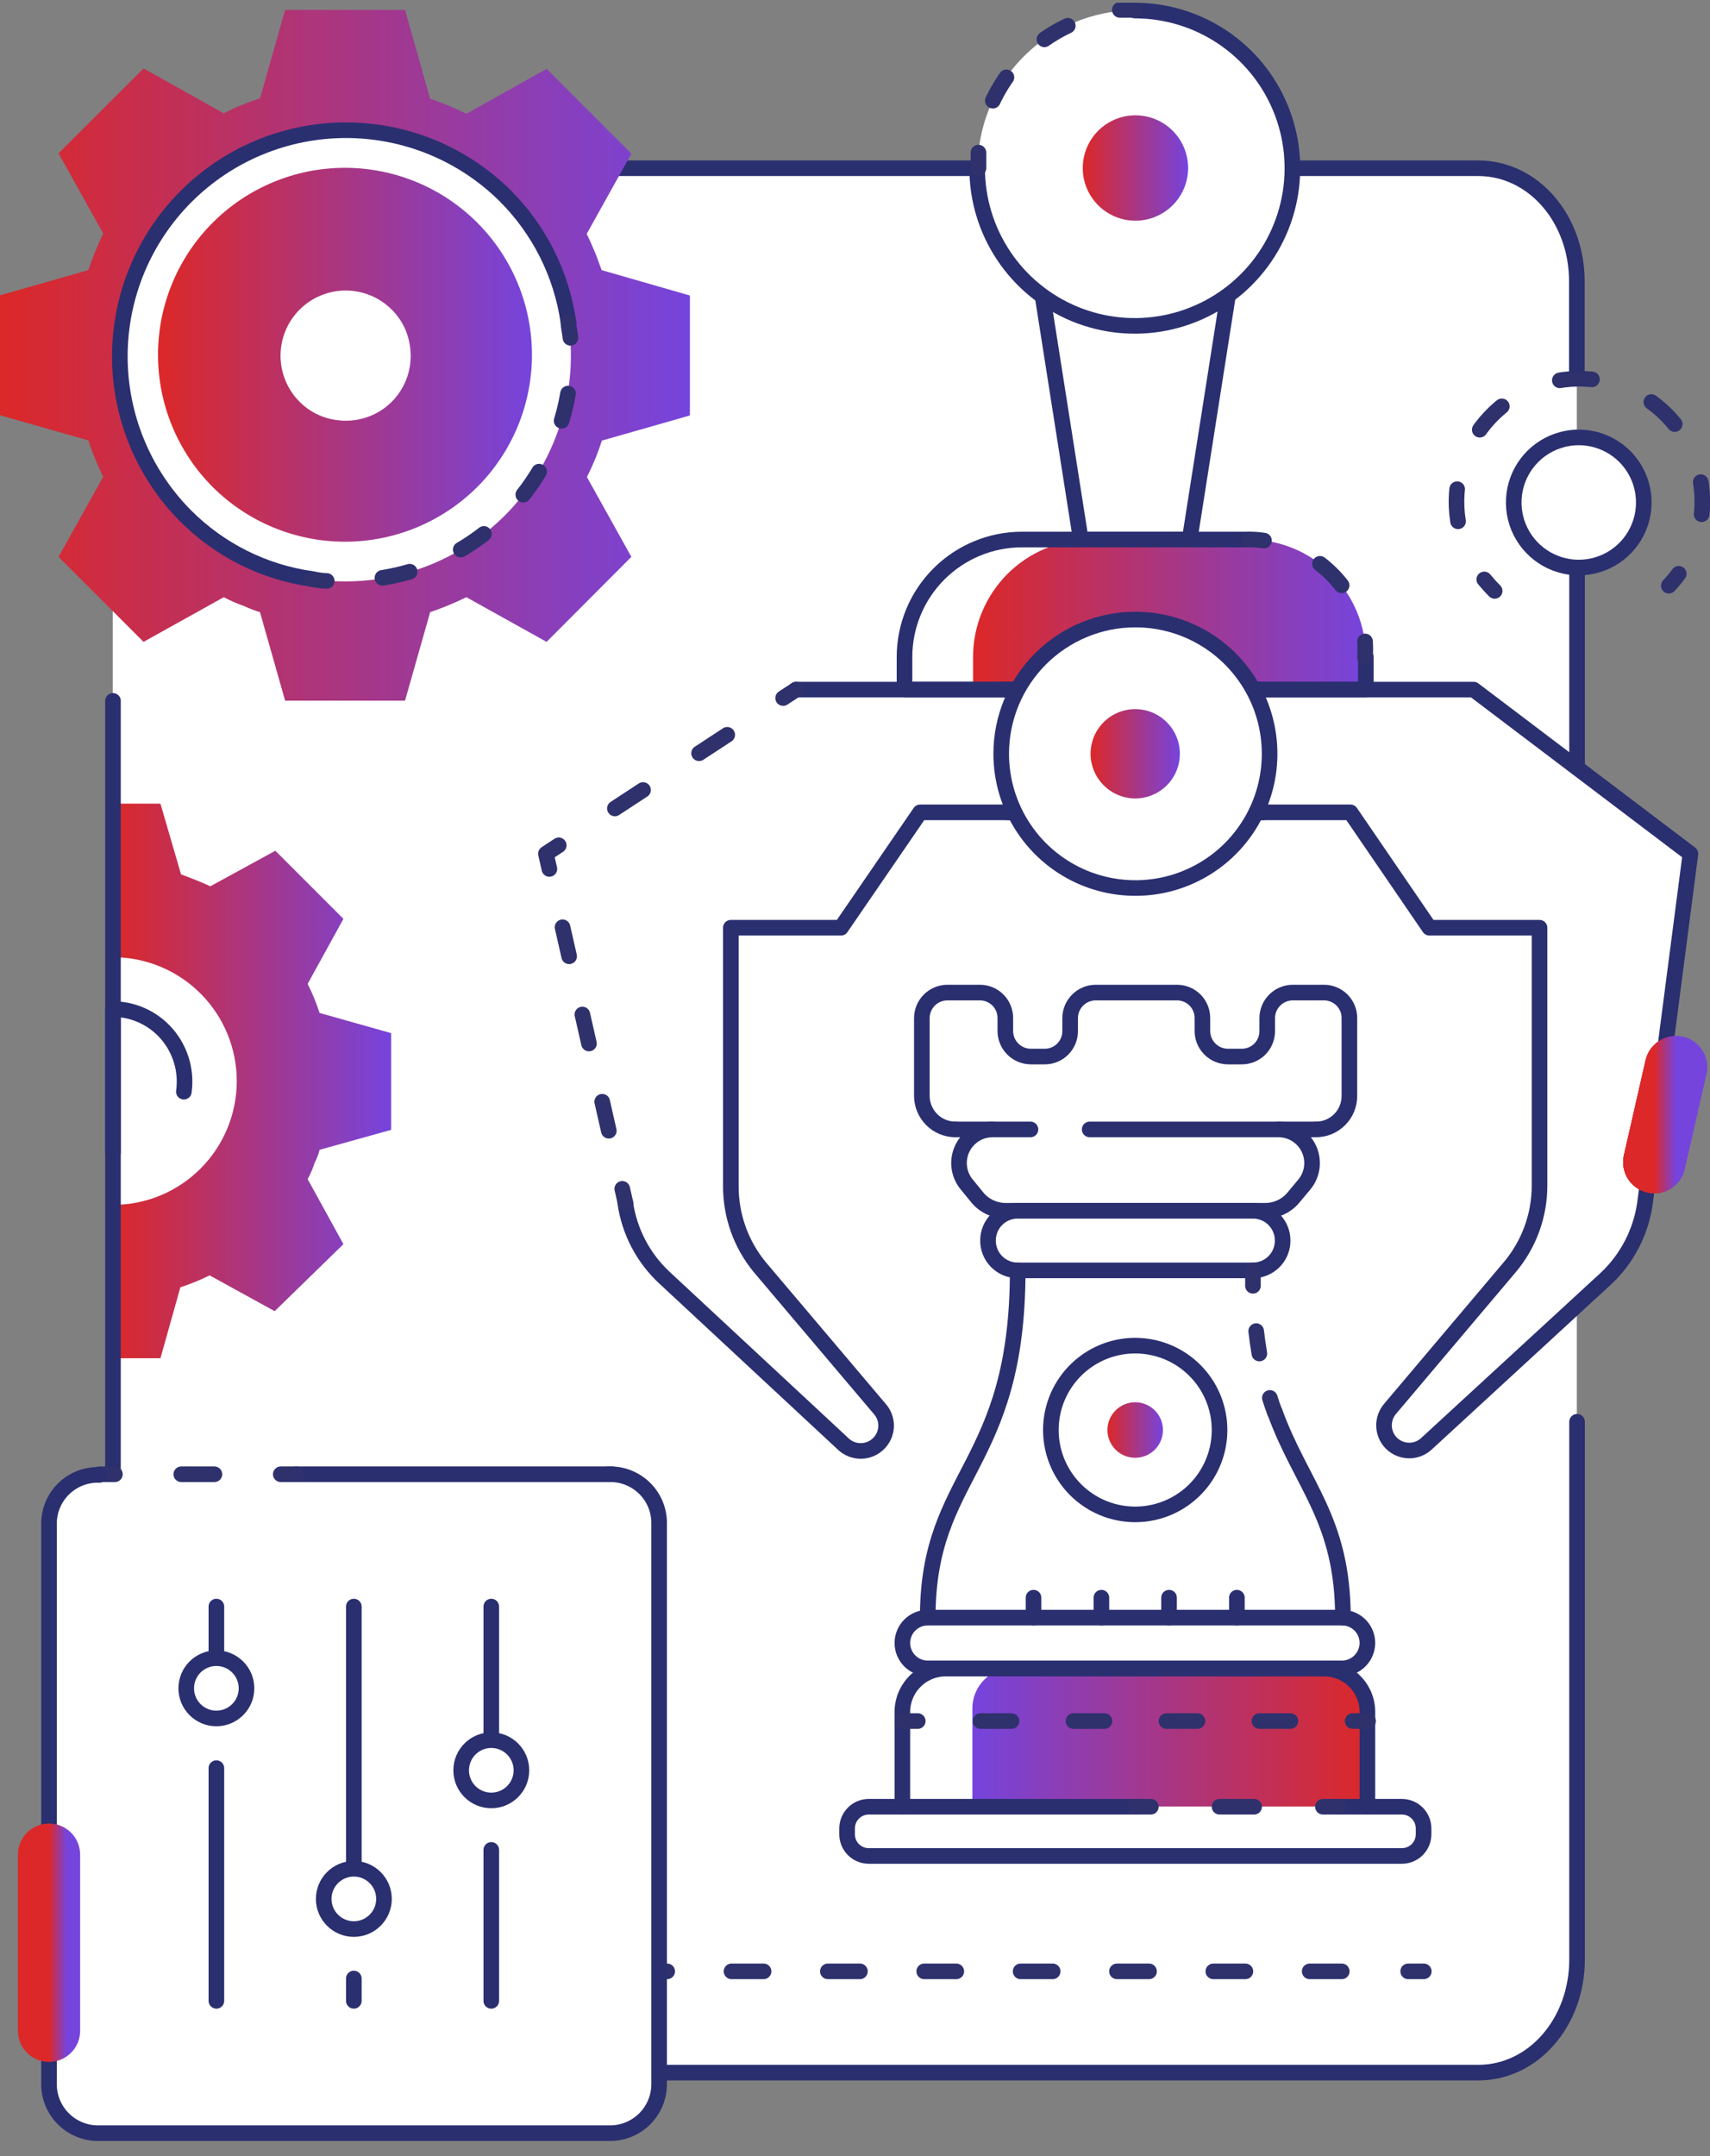<svg width="96" height="121" viewBox="0 0 96 121" fill="none" xmlns="http://www.w3.org/2000/svg">
<rect x="0" y="0" width="96" height="121" fill="#808080" stroke="none"/>
<g clip-path="url(#clip0_8_8696)">
<path d="M6.341 15.794C6.341 12.277 8.836 9.441 11.892 9.441H82.974C86.053 9.441 88.524 12.277 88.524 15.794V109.966C88.524 113.472 86.09 116.32 82.974 116.32H11.892C8.824 116.32 6.329 113.472 6.329 109.966V15.794" fill="white"/>
<path d="M52.083 93.632H75.392C75.76 93.616 76.108 93.46 76.364 93.195C76.62 92.93 76.764 92.576 76.767 92.208C76.767 92.021 76.731 91.836 76.659 91.663C76.587 91.49 76.483 91.333 76.35 91.201C76.218 91.069 76.061 90.964 75.888 90.892C75.715 90.82 75.53 90.784 75.343 90.784H52.083C51.896 90.784 51.711 90.82 51.538 90.892C51.365 90.964 51.209 91.069 51.076 91.201C50.944 91.333 50.839 91.49 50.768 91.663C50.696 91.836 50.659 92.021 50.659 92.208C50.659 92.395 50.696 92.58 50.768 92.753C50.839 92.925 50.944 93.082 51.076 93.215C51.209 93.347 51.365 93.452 51.538 93.523C51.711 93.595 51.896 93.632 52.083 93.632Z" fill="white"/>
<path d="M75.149 101.397H78.703C79.026 101.397 79.335 101.526 79.564 101.754C79.792 101.982 79.92 102.292 79.92 102.615V102.943C79.92 103.266 79.792 103.576 79.564 103.804C79.335 104.032 79.026 104.16 78.703 104.16H48.773C48.45 104.16 48.14 104.032 47.912 103.804C47.684 103.576 47.556 103.266 47.556 102.943V102.615C47.556 102.292 47.684 101.982 47.912 101.754C48.14 101.526 48.45 101.397 48.773 101.397H50.672" fill="white"/>
<path d="M50.659 101.397V96.078C50.659 95.433 50.916 94.814 51.372 94.357C51.829 93.9 52.448 93.644 53.093 93.644H74.333C74.979 93.644 75.598 93.9 76.054 94.357C76.511 94.814 76.767 95.433 76.767 96.078V101.397" fill="white"/>
<path d="M53.639 63.385C53.139 63.385 52.659 63.187 52.306 62.833C51.952 62.479 51.753 61.999 51.753 61.499V57.129C51.756 56.752 51.907 56.392 52.173 56.126C52.44 55.859 52.8 55.708 53.177 55.705H55.015C55.202 55.705 55.387 55.742 55.56 55.813C55.733 55.885 55.89 55.99 56.022 56.122C56.154 56.254 56.259 56.411 56.331 56.584C56.402 56.757 56.439 56.942 56.439 57.129V57.859C56.439 58.238 56.589 58.602 56.855 58.871C57.122 59.14 57.484 59.292 57.863 59.296H58.654C58.842 59.296 59.029 59.258 59.202 59.186C59.376 59.114 59.533 59.008 59.666 58.874C59.798 58.741 59.903 58.582 59.973 58.408C60.044 58.234 60.08 58.047 60.078 57.859V57.129C60.081 56.752 60.233 56.392 60.499 56.126C60.765 55.859 61.126 55.708 61.502 55.705H66.079C66.266 55.705 66.451 55.742 66.624 55.813C66.797 55.885 66.954 55.99 67.086 56.122C67.218 56.254 67.323 56.411 67.395 56.584C67.466 56.757 67.503 56.942 67.503 57.129V57.859C67.503 58.24 67.654 58.606 67.924 58.875C68.193 59.144 68.558 59.296 68.939 59.296H69.718C69.906 59.296 70.093 59.258 70.266 59.186C70.44 59.114 70.597 59.008 70.73 58.874C70.862 58.741 70.967 58.582 71.037 58.408C71.108 58.234 71.144 58.047 71.142 57.859V57.129C71.145 56.752 71.297 56.392 71.563 56.126C71.829 55.859 72.19 55.708 72.566 55.705H74.331C74.518 55.705 74.704 55.742 74.876 55.813C75.049 55.885 75.206 55.99 75.338 56.122C75.471 56.254 75.575 56.411 75.647 56.584C75.719 56.757 75.755 56.942 75.755 57.129V61.499C75.757 61.746 75.71 61.991 75.616 62.22C75.523 62.449 75.385 62.657 75.211 62.832C75.037 63.007 74.829 63.147 74.601 63.242C74.373 63.337 74.128 63.385 73.881 63.385" fill="white"/>
<path d="M57.134 71.297H70.341C70.561 71.297 70.778 71.253 70.981 71.169C71.185 71.084 71.369 70.96 71.524 70.804C71.679 70.648 71.802 70.463 71.885 70.259C71.968 70.055 72.01 69.837 72.008 69.617C72.008 69.175 71.832 68.751 71.52 68.438C71.207 68.125 70.783 67.95 70.341 67.95H57.134C56.692 67.95 56.268 68.125 55.955 68.438C55.642 68.751 55.467 69.175 55.467 69.617C55.465 69.837 55.507 70.055 55.59 70.259C55.673 70.463 55.796 70.648 55.951 70.804C56.106 70.96 56.29 71.084 56.493 71.169C56.697 71.253 56.914 71.297 57.134 71.297Z" fill="white"/>
<path d="M71.777 63.385C72.135 63.386 72.485 63.488 72.787 63.681C73.089 63.873 73.33 64.147 73.482 64.472C73.634 64.796 73.69 65.156 73.645 65.511C73.599 65.867 73.454 66.201 73.225 66.477L72.616 67.207C72.425 67.438 72.185 67.624 71.914 67.752C71.642 67.88 71.346 67.948 71.046 67.95H56.44C56.14 67.948 55.844 67.88 55.573 67.752C55.302 67.624 55.062 67.438 54.87 67.207L54.274 66.477C54.045 66.201 53.9 65.867 53.854 65.511C53.809 65.156 53.865 64.796 54.017 64.472C54.169 64.147 54.41 63.873 54.712 63.681C55.014 63.488 55.364 63.386 55.722 63.385" fill="white"/>
<path d="M71.57 79.245C70.686 76.691 70.274 73.998 70.353 71.297H57.134C57.134 82.385 52.083 82.653 52.083 90.772H75.392C75.392 85.246 73.067 83.347 71.57 79.233" fill="white"/>
<path d="M56.562 45.59H75.817L80.248 52.066H86.431V66.538C86.431 68.218 85.836 69.843 84.751 71.126L78.045 79.062C77.811 79.335 77.688 79.685 77.702 80.044C77.715 80.403 77.864 80.744 78.118 80.998C78.384 81.259 78.743 81.406 79.116 81.406C79.489 81.406 79.848 81.259 80.114 80.998L90.156 71.759C91.34 70.648 92.113 69.168 92.346 67.56L94.902 47.915L82.731 38.701H44.707L30.648 47.915L35.128 67.56C35.356 69.169 36.13 70.651 37.319 71.759L47.348 81.083C47.614 81.344 47.973 81.491 48.346 81.491C48.719 81.491 49.078 81.344 49.344 81.083C49.602 80.832 49.755 80.492 49.771 80.132C49.787 79.772 49.664 79.42 49.429 79.147L42.686 71.151C41.602 69.868 41.007 68.242 41.007 66.562V52.114H47.19L51.632 45.639H70.876" fill="white"/>
<path d="M92.871 65.223L94.088 59.892" stroke="url(#paint0_linear_8_8696)" stroke-width="3.493" stroke-linecap="round" stroke-linejoin="round"/>
<path d="M92.871 65.223L94.088 59.892" stroke="url(#paint1_linear_8_8696)" stroke-width="3.493" stroke-linecap="round" stroke-linejoin="round"/>
<path d="M10.163 49.071C10.747 49.291 11.295 49.498 11.806 49.741L15.458 47.745L19.28 51.567L17.271 55.218C17.536 55.744 17.76 56.289 17.941 56.849L21.957 57.981V63.41L17.941 64.529C17.883 64.775 17.793 65.013 17.673 65.235C17.57 65.56 17.435 65.874 17.271 66.173L19.28 69.824L15.421 73.585L11.77 71.577C11.239 71.838 10.69 72.062 10.127 72.246L9.007 76.226H6.305V45.103H9.007L10.163 49.071Z" fill="url(#paint2_linear_8_8696)"/>
<path d="M6.342 53.721C8.185 53.721 9.953 54.453 11.256 55.757C12.559 57.06 13.292 58.828 13.292 60.671C13.292 62.514 12.559 64.282 11.256 65.586C9.953 66.889 8.185 67.621 6.342 67.621V53.721Z" fill="white"/>
<path d="M6.342 64.676V56.63C6.875 56.634 7.403 56.744 7.894 56.953C8.385 57.162 8.829 57.466 9.202 57.847C9.637 58.294 9.964 58.835 10.158 59.428C10.352 60.02 10.408 60.65 10.322 61.267" stroke="#2A2F70" stroke-width="0.876" stroke-linecap="round" stroke-linejoin="round"/>
<path d="M6.342 98.987V39.334" stroke="#2A2F70" stroke-width="0.876" stroke-linecap="round" stroke-linejoin="round"/>
<path d="M88.537 79.793V109.966C88.537 113.472 86.102 116.32 82.987 116.32H11.904C8.837 116.32 6.342 113.472 6.342 109.966V105.231" stroke="#2A2F70" stroke-width="0.876" stroke-linecap="round" stroke-linejoin="round"/>
<path d="M6.329 15.794V25.093" stroke="#2A2F70" stroke-width="0.876" stroke-linecap="round" stroke-linejoin="round"/>
<path d="M88.525 21.004V15.794C88.525 12.277 86.091 9.441 82.975 9.441H22.189" stroke="#2A2F70" stroke-width="0.876" stroke-linecap="round" stroke-linejoin="round"/>
<path d="M22.189 9.441H21.312" stroke="#2E316C" stroke-width="0.876" stroke-linecap="round" stroke-linejoin="round"/>
<path d="M18.062 9.441H11.891C10.74 9.486 9.631 9.884 8.715 10.581C7.798 11.277 7.118 12.239 6.767 13.336" stroke="#2E316C" stroke-width="0.876" stroke-linecap="round" stroke-linejoin="round" stroke-dasharray="1.63 3.25"/>
<path d="M6.391 14.918C6.372 15.21 6.372 15.502 6.391 15.794" stroke="#2E316C" stroke-width="0.876" stroke-linecap="round" stroke-linejoin="round"/>
<path d="M88.537 27.905V43.083" stroke="#2A2F70" stroke-width="0.876" stroke-linecap="round" stroke-linejoin="round"/>
<path d="M38.731 23.316V16.585L33.777 15.161L33.449 14.273C33.29 13.895 33.132 13.518 32.937 13.128L35.445 8.625L30.686 3.866L26.182 6.385C25.528 6.053 24.848 5.772 24.149 5.546L22.738 0.555H16.007L14.595 5.521C13.895 5.743 13.215 6.024 12.562 6.361L8.059 3.842L3.287 8.601L5.795 13.104C5.476 13.773 5.195 14.46 4.955 15.161L0.001 16.573V23.304L4.955 24.716C5.189 25.415 5.47 26.098 5.795 26.761L3.287 31.252L8.059 36.023L12.562 33.516C12.931 33.709 13.313 33.876 13.706 34.015C13.994 34.148 14.291 34.262 14.595 34.356L16.007 39.322H22.738L24.149 34.356C24.844 34.119 25.523 33.838 26.182 33.516L30.686 36.023L35.445 31.252L32.95 26.773C33.285 26.115 33.565 25.431 33.789 24.728L38.731 23.316Z" fill="url(#paint3_linear_8_8696)"/>
<path d="M28.347 28.927C25.962 31.299 22.734 32.63 19.37 32.63C16.007 32.63 12.78 31.299 10.394 28.927C8.036 26.542 6.718 23.32 6.728 19.966C6.737 16.612 8.074 13.398 10.446 11.026C12.818 8.654 16.032 7.318 19.386 7.308C22.74 7.298 25.962 8.616 28.347 10.974C30.719 13.36 32.05 16.587 32.05 19.951C32.05 23.315 30.719 26.542 28.347 28.927Z" fill="white"/>
<path d="M17.514 32.494C14.815 32.116 12.314 30.863 10.394 28.927C8.036 26.542 6.718 23.32 6.728 19.966C6.737 16.612 8.074 13.398 10.446 11.026C12.818 8.654 16.032 7.318 19.386 7.308C22.74 7.298 25.962 8.616 28.347 10.974C30.278 12.897 31.53 15.397 31.913 18.095" stroke="#2A2F70" stroke-width="0.876" stroke-linecap="round" stroke-linejoin="round"/>
<path d="M31.915 18.095C31.915 18.387 32 18.667 32.025 18.959" stroke="#2E316C" stroke-width="0.876" stroke-linecap="round" stroke-linejoin="round"/>
<path d="M31.889 22.087C31.447 24.68 30.209 27.07 28.347 28.928C26.105 31.162 23.1 32.466 19.936 32.579" stroke="#2E316C" stroke-width="0.876" stroke-linecap="round" stroke-linejoin="round" stroke-dasharray="1.57 3.13"/>
<path d="M18.344 32.603C18.052 32.603 17.772 32.542 17.48 32.494" stroke="#2E316C" stroke-width="0.876" stroke-linecap="round" stroke-linejoin="round"/>
<path d="M26.792 27.333C24.82 29.298 22.15 30.402 19.367 30.402C16.583 30.402 13.913 29.298 11.942 27.333C9.975 25.364 8.87 22.694 8.871 19.91C8.872 17.126 9.979 14.457 11.948 12.49C13.917 10.522 16.587 9.417 19.371 9.418C22.155 9.42 24.824 10.527 26.792 12.496C28.759 14.463 29.864 17.132 29.864 19.914C29.864 22.697 28.759 25.365 26.792 27.333Z" fill="url(#paint4_linear_8_8696)"/>
<path d="M21.993 22.549C21.59 22.951 21.098 23.253 20.557 23.43C20.016 23.608 19.441 23.656 18.877 23.572C18.098 23.467 17.375 23.108 16.82 22.549C16.134 21.863 15.749 20.933 15.749 19.963C15.749 18.993 16.134 18.062 16.82 17.377C17.506 16.691 18.437 16.305 19.407 16.305C20.377 16.305 21.307 16.691 21.993 17.377C22.552 17.931 22.911 18.654 23.016 19.434C23.1 19.997 23.052 20.572 22.874 21.113C22.697 21.654 22.395 22.146 21.993 22.549Z" fill="white"/>
<path d="M14.935 110.636H15.811" stroke="#2E316C" stroke-width="0.876" stroke-linecap="round" stroke-linejoin="round"/>
<path d="M19.427 110.636H77.254" stroke="#2E316C" stroke-width="0.876" stroke-linecap="round" stroke-linejoin="round" stroke-dasharray="1.8 3.61"/>
<path d="M79.056 110.636H79.932" stroke="#2E316C" stroke-width="0.876" stroke-linecap="round" stroke-linejoin="round"/>
<path d="M5.588 82.738C5.228 82.725 4.87 82.783 4.532 82.909C4.195 83.035 3.886 83.226 3.622 83.471C3.359 83.716 3.147 84.011 2.997 84.338C2.848 84.666 2.765 85.02 2.752 85.379V117.026C2.777 117.753 3.09 118.441 3.622 118.938C4.153 119.436 4.86 119.702 5.588 119.679H34.167C34.895 119.702 35.602 119.436 36.133 118.938C36.665 118.441 36.977 117.753 37.003 117.026V85.379C36.99 85.02 36.907 84.666 36.758 84.338C36.608 84.011 36.396 83.716 36.132 83.471C35.869 83.226 35.56 83.035 35.223 82.909C34.885 82.783 34.527 82.725 34.167 82.738" fill="white"/>
<path d="M12.148 90.163V94.751" stroke="#2A2F70" stroke-width="0.876" stroke-linecap="round" stroke-linejoin="round"/>
<path d="M12.147 96.443C13.081 96.443 13.839 95.686 13.839 94.751C13.839 93.817 13.081 93.06 12.147 93.06C11.213 93.06 10.455 93.817 10.455 94.751C10.455 95.686 11.213 96.443 12.147 96.443Z" fill="white" stroke="#2A2F70" stroke-width="0.876" stroke-linecap="round" stroke-linejoin="round"/>
<path d="M12.148 99.231V112.291" stroke="#2A2F70" stroke-width="0.876" stroke-linecap="round" stroke-linejoin="round"/>
<path d="M19.864 90.163V106.57" stroke="#2A2F70" stroke-width="0.876" stroke-linecap="round" stroke-linejoin="round"/>
<path d="M19.864 111.037V112.291" stroke="#2A2F70" stroke-width="0.876" stroke-linecap="round" stroke-linejoin="round"/>
<path d="M19.865 108.262C20.799 108.262 21.557 107.505 21.557 106.57C21.557 105.636 20.799 104.878 19.865 104.878C18.93 104.878 18.173 105.636 18.173 106.57C18.173 107.505 18.93 108.262 19.865 108.262Z" fill="white" stroke="#2A2F70" stroke-width="0.876" stroke-linecap="round" stroke-linejoin="round"/>
<path d="M27.581 90.163V99.352" stroke="#2A2F70" stroke-width="0.876" stroke-linecap="round" stroke-linejoin="round"/>
<path d="M27.581 101.044C28.516 101.044 29.273 100.287 29.273 99.353C29.273 98.418 28.516 97.661 27.581 97.661C26.647 97.661 25.89 98.418 25.89 99.353C25.89 100.287 26.647 101.044 27.581 101.044Z" fill="white" stroke="#2A2F70" stroke-width="0.876" stroke-linecap="round" stroke-linejoin="round"/>
<path d="M27.581 103.82V112.291" stroke="#2A2F70" stroke-width="0.876" stroke-linecap="round" stroke-linejoin="round"/>
<path d="M16.627 82.738H34.337" stroke="#2A2F70" stroke-width="0.876" stroke-linecap="round" stroke-linejoin="round"/>
<path d="M5.587 82.738H6.451" stroke="#2E316C" stroke-width="0.876" stroke-linecap="round" stroke-linejoin="round"/>
<path d="M10.177 82.738H13.901" stroke="#2E316C" stroke-width="0.876" stroke-linecap="round" stroke-linejoin="round" stroke-dasharray="1.86 3.72"/>
<path d="M15.763 82.738H16.627" stroke="#2E316C" stroke-width="0.876" stroke-linecap="round" stroke-linejoin="round"/>
<path d="M34.167 82.738C34.527 82.725 34.885 82.783 35.223 82.909C35.56 83.035 35.869 83.226 36.132 83.471C36.396 83.716 36.608 84.011 36.758 84.338C36.907 84.666 36.99 85.02 37.003 85.379V117.026C36.995 117.389 36.915 117.747 36.768 118.079C36.621 118.412 36.41 118.712 36.146 118.962C35.882 119.212 35.571 119.407 35.232 119.537C34.892 119.666 34.53 119.727 34.167 119.716H5.588C4.86 119.738 4.153 119.472 3.622 118.975C3.09 118.477 2.777 117.79 2.752 117.062V85.416C2.765 85.056 2.848 84.703 2.997 84.375C3.147 84.047 3.359 83.753 3.622 83.507C3.886 83.262 4.195 83.071 4.532 82.945C4.87 82.82 5.228 82.762 5.588 82.775" stroke="#2A2F70" stroke-width="0.876" stroke-linecap="round" stroke-linejoin="round"/>
<path d="M2.752 104.087V113.971" stroke="url(#paint5_linear_8_8696)" stroke-width="3.493" stroke-linecap="round" stroke-linejoin="round"/>
<path d="M92.14 27.187C92.341 27.884 92.331 28.626 92.108 29.318C91.886 30.009 91.463 30.619 90.892 31.068C90.322 31.518 89.63 31.787 88.906 31.841C88.182 31.896 87.458 31.733 86.827 31.374C86.196 31.015 85.686 30.476 85.362 29.826C85.039 29.176 84.917 28.444 85.012 27.724C85.106 27.004 85.414 26.328 85.894 25.784C86.375 25.24 87.007 24.851 87.71 24.667C88.631 24.427 89.609 24.556 90.437 25.026C91.265 25.497 91.876 26.272 92.14 27.187Z" fill="white" stroke="#2A2F70" stroke-width="0.876" stroke-linecap="round" stroke-linejoin="round"/>
<path d="M83.911 33.163C83.704 32.956 83.51 32.737 83.327 32.518" stroke="#2E316C" stroke-width="0.876" stroke-linecap="round" stroke-linejoin="round"/>
<path d="M81.855 29.256C81.686 28.21 81.76 27.139 82.072 26.127C82.383 25.114 82.924 24.186 83.651 23.416C84.379 22.646 85.274 22.054 86.268 21.685C87.261 21.317 88.326 21.182 89.38 21.291C90.434 21.401 91.449 21.751 92.345 22.316C93.242 22.88 93.997 23.644 94.551 24.547C95.105 25.45 95.443 26.469 95.54 27.524C95.637 28.579 95.49 29.642 95.11 30.632" stroke="#2E316C" stroke-width="0.876" stroke-linecap="round" stroke-linejoin="round" stroke-dasharray="1.81 3.61"/>
<path d="M94.245 32.202C94.073 32.436 93.886 32.66 93.686 32.871" stroke="#2E316C" stroke-width="0.876" stroke-linecap="round" stroke-linejoin="round"/>
<path d="M70.096 30.279H57.376C56.51 30.279 55.652 30.449 54.852 30.781C54.051 31.112 53.324 31.598 52.712 32.211C52.099 32.823 51.613 33.551 51.282 34.351C50.95 35.151 50.779 36.009 50.779 36.876V38.701H76.68V36.876C76.682 36.01 76.513 35.152 76.183 34.352C75.853 33.552 75.368 32.824 74.756 32.212C74.145 31.599 73.418 31.113 72.618 30.781C71.819 30.449 70.961 30.279 70.096 30.279Z" fill="white"/>
<path d="M66.787 30.279H60.676L57.402 9.441H70.061L66.787 30.279Z" fill="white"/>
<path d="M66.787 30.279H60.676L57.402 9.441H70.061L66.787 30.279Z" stroke="#2A2F70" stroke-width="0.876" stroke-linecap="round" stroke-linejoin="round"/>
<path d="M70.097 30.279H61.224C60.358 30.279 59.5 30.449 58.699 30.781C57.899 31.112 57.172 31.598 56.559 32.211C55.947 32.823 55.461 33.551 55.129 34.351C54.798 35.151 54.627 36.009 54.627 36.876V38.701H76.682V36.876C76.683 36.01 76.514 35.152 76.184 34.352C75.854 33.552 75.369 32.824 74.758 32.212C74.146 31.599 73.419 31.113 72.62 30.781C71.82 30.449 70.963 30.279 70.097 30.279Z" fill="url(#paint6_linear_8_8696)"/>
<path d="M44.693 38.701H70.899" stroke="#2A2F70" stroke-width="0.876" stroke-linecap="round" stroke-linejoin="round"/>
<path d="M76.68 36.876V38.701H50.779V36.876C50.779 35.126 51.474 33.448 52.712 32.211C53.949 30.974 55.627 30.279 57.376 30.279H70.096" stroke="#2A2F70" stroke-width="0.876" stroke-linecap="round" stroke-linejoin="round"/>
<path d="M70.899 45.59H51.656L47.213 52.066H41.03V66.538C41.018 68.223 41.604 69.858 42.685 71.151L49.404 79.087C49.639 79.359 49.762 79.711 49.746 80.071C49.73 80.431 49.577 80.771 49.319 81.022C49.053 81.284 48.694 81.43 48.321 81.43C47.948 81.43 47.589 81.284 47.323 81.022L37.294 71.698C36.105 70.59 35.331 69.108 35.102 67.499" stroke="#2A2F70" stroke-width="0.876" stroke-linecap="round" stroke-linejoin="round"/>
<path d="M35.128 67.572L34.934 66.72" stroke="#2E316C" stroke-width="0.876" stroke-linecap="round" stroke-linejoin="round"/>
<path d="M34.178 63.459L31.208 50.398" stroke="#2E316C" stroke-width="0.876" stroke-linecap="round" stroke-linejoin="round" stroke-dasharray="1.67 3.35"/>
<path d="M30.843 48.767L30.648 47.915L31.367 47.44" stroke="#2E316C" stroke-width="0.876" stroke-linecap="round" stroke-linejoin="round"/>
<path d="M34.52 45.371L42.395 40.211" stroke="#2E316C" stroke-width="0.876" stroke-linecap="round" stroke-linejoin="round" stroke-dasharray="1.89 3.76"/>
<path d="M43.965 39.176L44.695 38.701" stroke="#2E316C" stroke-width="0.876" stroke-linecap="round" stroke-linejoin="round"/>
<path d="M67.114 17.596C67.406 17.474 67.674 17.303 67.954 17.157C68.234 17.011 68.417 16.926 68.648 16.78C69.858 15.972 70.85 14.877 71.536 13.594C72.222 12.31 72.581 10.877 72.581 9.422C72.581 7.967 72.222 6.534 71.536 5.251C70.85 3.967 69.858 2.873 68.648 2.064C68.417 1.918 68.185 1.821 67.954 1.687C67.723 1.553 67.406 1.371 67.114 1.249C66.822 1.127 66.518 1.066 66.214 0.969C65.97 0.883 65.722 0.81 65.471 0.75C64.043 0.462 62.566 0.532 61.172 0.954C59.778 1.375 58.509 2.134 57.479 3.164C56.449 4.194 55.689 5.463 55.268 6.857C54.847 8.252 54.777 9.729 55.064 11.157C55.064 11.412 55.211 11.656 55.283 11.911C55.358 12.217 55.452 12.518 55.563 12.812C55.695 13.095 55.841 13.372 56.002 13.64C56.115 13.877 56.241 14.109 56.379 14.334C57.02 15.299 57.847 16.127 58.813 16.768C59.038 16.905 59.27 17.031 59.507 17.145C59.775 17.306 60.051 17.452 60.335 17.583C60.629 17.695 60.93 17.788 61.235 17.863C61.491 17.936 61.734 18.034 61.99 18.082C63.135 18.314 64.314 18.314 65.459 18.082C65.71 18.022 65.958 17.949 66.201 17.863C66.511 17.793 66.816 17.703 67.114 17.596Z" fill="white"/>
<path d="M54.858 9.441C54.858 11.191 55.377 12.902 56.35 14.357C57.322 15.812 58.704 16.946 60.321 17.616C61.938 18.285 63.717 18.461 65.433 18.119C67.15 17.778 68.727 16.935 69.964 15.698C71.202 14.46 72.044 12.883 72.386 11.167C72.727 9.45 72.552 7.671 71.882 6.054C71.213 4.437 70.078 3.055 68.623 2.083C67.168 1.111 65.457 0.592 63.707 0.592" stroke="#2A2F70" stroke-width="0.876" stroke-linecap="round" stroke-linejoin="round"/>
<path d="M63.732 12.387C64.318 12.389 64.891 12.217 65.379 11.893C65.868 11.569 66.249 11.107 66.474 10.566C66.699 10.025 66.759 9.43 66.645 8.855C66.532 8.28 66.25 7.752 65.835 7.337C65.421 6.923 64.893 6.641 64.318 6.527C63.743 6.414 63.147 6.473 62.606 6.699C62.065 6.924 61.604 7.305 61.28 7.793C60.956 8.282 60.784 8.855 60.786 9.441C60.789 10.221 61.101 10.969 61.652 11.52C62.204 12.072 62.952 12.383 63.732 12.387Z" fill="url(#paint7_linear_8_8696)"/>
<path d="M63.731 0.555C63.439 0.555 63.147 0.555 62.867 0.555" stroke="#2E316C" stroke-width="0.876" stroke-linecap="round" stroke-linejoin="round"/>
<path d="M59.946 1.444C58.799 1.986 57.782 2.769 56.965 3.739C56.148 4.71 55.55 5.845 55.211 7.067" stroke="#2E316C" stroke-width="0.876" stroke-linecap="round" stroke-linejoin="round" stroke-dasharray="1.52 3.03"/>
<path d="M54.931 8.564C54.931 8.857 54.931 9.149 54.931 9.441" stroke="#2E316C" stroke-width="0.876" stroke-linecap="round" stroke-linejoin="round"/>
<path d="M70.096 30.278C70.385 30.274 70.674 30.294 70.96 30.339" stroke="#2E316C" stroke-width="0.876" stroke-linecap="round" stroke-linejoin="round"/>
<path d="M74.103 31.642C75.02 32.34 75.738 33.268 76.184 34.332" stroke="#2E316C" stroke-width="0.876" stroke-linecap="round" stroke-linejoin="round" stroke-dasharray="1.72 3.43"/>
<path d="M76.634 35.999C76.653 36.291 76.653 36.584 76.634 36.876" stroke="#2E316C" stroke-width="0.876" stroke-linecap="round" stroke-linejoin="round"/>
<path d="M56.56 45.59H75.816L80.246 52.066H86.43V66.538C86.43 68.218 85.835 69.843 84.75 71.126L78.043 79.062C77.809 79.335 77.687 79.685 77.7 80.044C77.714 80.403 77.862 80.744 78.117 80.998C78.383 81.259 78.741 81.406 79.115 81.406C79.488 81.406 79.846 81.259 80.113 80.998L90.154 71.759C91.339 70.648 92.112 69.168 92.345 67.56L94.901 47.915L82.73 38.701H56.56" stroke="#2A2F70" stroke-width="0.876" stroke-linecap="round" stroke-linejoin="round"/>
<path d="M92.871 65.223L94.088 59.892" stroke="url(#paint8_linear_8_8696)" stroke-width="3.493" stroke-linecap="round" stroke-linejoin="round"/>
<path d="M92.871 65.223L94.088 59.892" stroke="url(#paint9_linear_8_8696)" stroke-width="3.493" stroke-linecap="round" stroke-linejoin="round"/>
<path d="M56.208 42.304C56.208 43.795 56.65 45.252 57.479 46.491C58.307 47.73 59.484 48.696 60.862 49.266C62.239 49.836 63.755 49.984 65.217 49.693C66.678 49.401 68.021 48.682 69.074 47.627C70.127 46.572 70.844 45.229 71.133 43.766C71.422 42.304 71.272 40.789 70.7 39.412C70.127 38.036 69.16 36.86 67.919 36.034C66.679 35.207 65.221 34.767 63.73 34.77C61.734 34.773 59.821 35.568 58.41 36.981C57 38.393 56.208 40.308 56.208 42.304Z" fill="white" stroke="#2A2F70" stroke-width="0.876" stroke-linecap="round" stroke-linejoin="round"/>
<path d="M63.731 44.811C64.227 44.811 64.712 44.664 65.124 44.389C65.536 44.113 65.858 43.722 66.047 43.264C66.237 42.805 66.287 42.301 66.19 41.815C66.093 41.328 65.855 40.882 65.504 40.531C65.153 40.18 64.707 39.941 64.22 39.845C63.734 39.748 63.23 39.798 62.772 39.987C62.313 40.177 61.922 40.499 61.646 40.911C61.371 41.323 61.224 41.808 61.224 42.304C61.227 42.968 61.492 43.604 61.962 44.073C62.431 44.543 63.067 44.808 63.731 44.811Z" fill="url(#paint10_linear_8_8696)"/>
<path d="M68.466 80.255C68.466 81.192 68.188 82.107 67.668 82.886C67.147 83.664 66.408 84.271 65.543 84.63C64.678 84.988 63.726 85.082 62.807 84.899C61.889 84.716 61.045 84.265 60.383 83.603C59.721 82.941 59.27 82.097 59.087 81.179C58.904 80.26 58.998 79.308 59.356 78.443C59.715 77.578 60.322 76.839 61.1 76.319C61.879 75.798 62.794 75.52 63.731 75.52C64.987 75.52 66.191 76.019 67.079 76.907C67.967 77.795 68.466 78.999 68.466 80.255Z" fill="white"/>
<path d="M76.815 101.385H54.59V95.871C54.59 95.574 54.649 95.28 54.762 95.005C54.876 94.731 55.043 94.481 55.253 94.271C55.463 94.061 55.713 93.894 55.988 93.78C56.262 93.666 56.557 93.608 56.854 93.608H74.552C75.152 93.608 75.728 93.846 76.152 94.271C76.577 94.695 76.815 95.271 76.815 95.871V101.385Z" fill="url(#paint11_linear_8_8696)"/>
<path d="M52.083 93.632H75.392C75.76 93.616 76.108 93.46 76.364 93.195C76.62 92.93 76.764 92.576 76.767 92.208C76.767 92.021 76.731 91.836 76.659 91.663C76.587 91.49 76.483 91.333 76.35 91.201C76.218 91.069 76.061 90.964 75.888 90.892C75.715 90.82 75.53 90.784 75.343 90.784H52.083C51.896 90.784 51.711 90.82 51.538 90.892C51.365 90.964 51.209 91.069 51.076 91.201C50.944 91.333 50.839 91.49 50.768 91.663C50.696 91.836 50.659 92.021 50.659 92.208C50.659 92.395 50.696 92.58 50.768 92.753C50.839 92.925 50.944 93.082 51.076 93.215C51.209 93.347 51.365 93.452 51.538 93.523C51.711 93.595 51.896 93.632 52.083 93.632Z" stroke="#2A2F70" stroke-width="0.876" stroke-linecap="round" stroke-linejoin="round"/>
<path d="M75.149 101.397H78.703C79.026 101.397 79.335 101.526 79.564 101.754C79.792 101.982 79.92 102.292 79.92 102.615V102.943C79.92 103.266 79.792 103.576 79.564 103.804C79.335 104.032 79.026 104.16 78.703 104.16H48.773C48.45 104.16 48.14 104.032 47.912 103.804C47.684 103.576 47.556 103.266 47.556 102.943V102.615C47.556 102.292 47.684 101.982 47.912 101.754C48.14 101.526 48.45 101.397 48.773 101.397H50.672" stroke="#2A2F70" stroke-width="0.876" stroke-linecap="round" stroke-linejoin="round"/>
<path d="M50.659 101.397V96.078C50.659 95.433 50.916 94.814 51.372 94.357C51.829 93.9 52.448 93.644 53.093 93.644H74.333C74.979 93.644 75.598 93.9 76.054 94.357C76.511 94.814 76.767 95.433 76.767 96.078V101.397" stroke="#2A2F70" stroke-width="0.876" stroke-linecap="round" stroke-linejoin="round"/>
<path d="M53.639 63.385C53.139 63.385 52.659 63.187 52.306 62.833C51.952 62.479 51.753 61.999 51.753 61.499V57.129C51.756 56.752 51.907 56.392 52.173 56.126C52.44 55.859 52.8 55.708 53.177 55.705H55.015C55.202 55.705 55.387 55.742 55.56 55.813C55.733 55.885 55.89 55.99 56.022 56.122C56.154 56.254 56.259 56.411 56.331 56.584C56.402 56.757 56.439 56.942 56.439 57.129V57.859C56.439 58.238 56.589 58.602 56.855 58.871C57.122 59.14 57.484 59.292 57.863 59.296H58.654C58.842 59.296 59.029 59.258 59.202 59.186C59.376 59.114 59.533 59.008 59.666 58.874C59.798 58.741 59.903 58.582 59.973 58.408C60.044 58.234 60.08 58.047 60.078 57.859V57.129C60.081 56.752 60.233 56.392 60.499 56.126C60.765 55.859 61.126 55.708 61.502 55.705H66.079C66.266 55.705 66.451 55.742 66.624 55.813C66.797 55.885 66.954 55.99 67.086 56.122C67.218 56.254 67.323 56.411 67.395 56.584C67.466 56.757 67.503 56.942 67.503 57.129V57.859C67.503 58.24 67.654 58.606 67.924 58.875C68.193 59.144 68.558 59.296 68.939 59.296H69.718C69.906 59.296 70.093 59.258 70.266 59.186C70.44 59.114 70.597 59.008 70.73 58.874C70.862 58.741 70.967 58.582 71.037 58.408C71.108 58.234 71.144 58.047 71.142 57.859V57.129C71.145 56.752 71.297 56.392 71.563 56.126C71.829 55.859 72.19 55.708 72.566 55.705H74.331C74.518 55.705 74.704 55.742 74.876 55.813C75.049 55.885 75.206 55.99 75.338 56.122C75.471 56.254 75.575 56.411 75.647 56.584C75.719 56.757 75.755 56.942 75.755 57.129V61.499C75.757 61.746 75.71 61.991 75.616 62.22C75.523 62.449 75.385 62.657 75.211 62.832C75.037 63.007 74.829 63.147 74.601 63.242C74.373 63.337 74.128 63.385 73.881 63.385" stroke="#2A2F70" stroke-width="0.876" stroke-linecap="round" stroke-linejoin="round"/>
<path d="M57.134 71.297H70.341C70.561 71.297 70.778 71.253 70.981 71.169C71.185 71.084 71.369 70.96 71.524 70.804C71.679 70.648 71.802 70.463 71.885 70.259C71.968 70.055 72.01 69.837 72.008 69.617C72.008 69.175 71.832 68.751 71.52 68.438C71.207 68.125 70.783 67.95 70.341 67.95H57.134C56.692 67.95 56.268 68.125 55.955 68.438C55.642 68.751 55.467 69.175 55.467 69.617C55.465 69.837 55.507 70.055 55.59 70.259C55.673 70.463 55.796 70.648 55.951 70.804C56.106 70.96 56.29 71.084 56.493 71.169C56.697 71.253 56.914 71.297 57.134 71.297Z" stroke="#2A2F70" stroke-width="0.876" stroke-linecap="round" stroke-linejoin="round"/>
<path d="M71.777 63.385C72.135 63.386 72.485 63.488 72.787 63.681C73.089 63.873 73.33 64.147 73.482 64.472C73.634 64.796 73.69 65.156 73.645 65.511C73.599 65.867 73.454 66.201 73.225 66.477L72.616 67.207C72.425 67.438 72.185 67.624 71.914 67.752C71.642 67.88 71.346 67.948 71.046 67.95H56.44C56.14 67.948 55.844 67.88 55.573 67.752C55.302 67.624 55.062 67.438 54.87 67.207L54.274 66.477C54.045 66.201 53.9 65.867 53.854 65.511C53.809 65.156 53.865 64.796 54.017 64.472C54.169 64.147 54.41 63.873 54.712 63.681C55.014 63.488 55.364 63.386 55.722 63.385" stroke="#2A2F70" stroke-width="0.876" stroke-linecap="round" stroke-linejoin="round"/>
<path d="M50.659 101.397H63.731" stroke="#2A2F70" stroke-width="0.876" stroke-linecap="round" stroke-linejoin="round"/>
<path d="M63.731 101.397H64.608" stroke="#2E316C" stroke-width="0.876" stroke-linecap="round" stroke-linejoin="round"/>
<path d="M68.466 101.397H72.336" stroke="#2E316C" stroke-width="0.876" stroke-linecap="round" stroke-linejoin="round" stroke-dasharray="1.94 3.87"/>
<path d="M74.27 101.397H75.147" stroke="#2E316C" stroke-width="0.876" stroke-linecap="round" stroke-linejoin="round"/>
<path d="M73.881 63.385H61.174" stroke="#2A2F70" stroke-width="0.876" stroke-linecap="round" stroke-linejoin="round"/>
<path d="M57.851 63.385H53.579" stroke="#2A2F70" stroke-width="0.876" stroke-linecap="round" stroke-linejoin="round"/>
<path d="M76.804 96.589H75.939" stroke="#2E316C" stroke-width="0.876" stroke-linecap="round" stroke-linejoin="round"/>
<path d="M72.446 96.589H53.264" stroke="#2E316C" stroke-width="0.876" stroke-linecap="round" stroke-linejoin="round" stroke-dasharray="1.74 3.48"/>
<path d="M51.523 96.589H50.659" stroke="#2E316C" stroke-width="0.876" stroke-linecap="round" stroke-linejoin="round"/>
<path d="M68.466 80.255C68.466 81.192 68.188 82.107 67.668 82.886C67.147 83.664 66.408 84.271 65.543 84.63C64.678 84.988 63.726 85.082 62.807 84.899C61.889 84.716 61.045 84.265 60.383 83.603C59.721 82.941 59.27 82.097 59.087 81.179C58.904 80.26 58.998 79.308 59.356 78.443C59.715 77.578 60.322 76.839 61.1 76.319C61.879 75.798 62.794 75.52 63.731 75.52C64.987 75.52 66.191 76.019 67.079 76.907C67.967 77.795 68.466 78.999 68.466 80.255Z" stroke="#2A2F70" stroke-width="0.876" stroke-linecap="round" stroke-linejoin="round"/>
<path d="M65.289 80.255C65.289 80.563 65.197 80.865 65.026 81.121C64.855 81.377 64.612 81.577 64.327 81.695C64.042 81.812 63.729 81.843 63.427 81.783C63.125 81.723 62.847 81.575 62.629 81.357C62.411 81.139 62.263 80.861 62.203 80.559C62.143 80.257 62.173 79.944 62.291 79.659C62.409 79.374 62.609 79.131 62.865 78.96C63.121 78.789 63.423 78.697 63.731 78.697C64.144 78.697 64.54 78.861 64.832 79.154C65.125 79.446 65.289 79.842 65.289 80.255Z" fill="url(#paint12_linear_8_8696)"/>
<path d="M58.022 90.784V89.664" stroke="#2A2F70" stroke-width="0.876" stroke-linecap="round" stroke-linejoin="round"/>
<path d="M61.833 90.784V89.664" stroke="#2A2F70" stroke-width="0.876" stroke-linecap="round" stroke-linejoin="round"/>
<path d="M65.63 90.784V89.664" stroke="#2A2F70" stroke-width="0.876" stroke-linecap="round" stroke-linejoin="round"/>
<path d="M69.439 90.784V89.664" stroke="#2A2F70" stroke-width="0.876" stroke-linecap="round" stroke-linejoin="round"/>
<path d="M57.134 71.297C57.134 82.385 52.083 82.653 52.083 90.772" stroke="#2A2F70" stroke-width="0.876" stroke-linecap="round" stroke-linejoin="round"/>
<path d="M71.57 79.245C73.067 83.359 75.392 85.258 75.392 90.784" stroke="#2A2F70" stroke-width="0.876" stroke-linecap="round" stroke-linejoin="round"/>
<path d="M70.341 71.297V72.161" stroke="#2E316C" stroke-width="0.876" stroke-linecap="round" stroke-linejoin="round"/>
<path d="M70.523 74.705C70.617 75.544 70.759 76.377 70.95 77.2" stroke="#2E316C" stroke-width="0.876" stroke-linecap="round" stroke-linejoin="round" stroke-dasharray="1.27 2.54"/>
<path d="M71.29 78.454C71.375 78.734 71.473 79.014 71.57 79.269" stroke="#2E316C" stroke-width="0.876" stroke-linecap="round" stroke-linejoin="round"/>
</g>
<defs>
<linearGradient id="paint0_linear_8_8696" x1="92.871" y1="62.558" x2="94.088" y2="62.558" gradientUnits="userSpaceOnUse">
<stop stop-color="#DC2828"/>
<stop offset="1" stop-color="#7544DD"/>
</linearGradient>
<linearGradient id="paint1_linear_8_8696" x1="92.871" y1="62.558" x2="94.088" y2="62.558" gradientUnits="userSpaceOnUse">
<stop stop-color="#DC2828"/>
<stop offset="1" stop-color="#7544DD"/>
</linearGradient>
<linearGradient id="paint2_linear_8_8696" x1="6.305" y1="60.665" x2="21.957" y2="60.665" gradientUnits="userSpaceOnUse">
<stop stop-color="#DC2828"/>
<stop offset="1" stop-color="#7544DD"/>
</linearGradient>
<linearGradient id="paint3_linear_8_8696" x1="0.001" y1="19.939" x2="38.731" y2="19.939" gradientUnits="userSpaceOnUse">
<stop stop-color="#DC2828"/>
<stop offset="1" stop-color="#7544DD"/>
</linearGradient>
<linearGradient id="paint4_linear_8_8696" x1="8.871" y1="19.91" x2="29.864" y2="19.91" gradientUnits="userSpaceOnUse">
<stop stop-color="#DC2828"/>
<stop offset="1" stop-color="#7544DD"/>
</linearGradient>
<linearGradient id="paint5_linear_8_8696" x1="2.752" y1="109.029" x2="3.752" y2="109.029" gradientUnits="userSpaceOnUse">
<stop stop-color="#DC2828"/>
<stop offset="1" stop-color="#7544DD"/>
</linearGradient>
<linearGradient id="paint6_linear_8_8696" x1="54.627" y1="34.49" x2="76.682" y2="34.49" gradientUnits="userSpaceOnUse">
<stop stop-color="#DC2828"/>
<stop offset="1" stop-color="#7544DD"/>
</linearGradient>
<linearGradient id="paint7_linear_8_8696" x1="60.786" y1="9.429" x2="66.702" y2="9.429" gradientUnits="userSpaceOnUse">
<stop stop-color="#DC2828"/>
<stop offset="1" stop-color="#7544DD"/>
</linearGradient>
<linearGradient id="paint8_linear_8_8696" x1="92.871" y1="62.558" x2="94.088" y2="62.558" gradientUnits="userSpaceOnUse">
<stop stop-color="#DC2828"/>
<stop offset="1" stop-color="#7544DD"/>
</linearGradient>
<linearGradient id="paint9_linear_8_8696" x1="92.871" y1="62.558" x2="94.088" y2="62.558" gradientUnits="userSpaceOnUse">
<stop stop-color="#DC2828"/>
<stop offset="1" stop-color="#7544DD"/>
</linearGradient>
<linearGradient id="paint10_linear_8_8696" x1="61.224" y1="42.304" x2="66.238" y2="42.304" gradientUnits="userSpaceOnUse">
<stop stop-color="#DC2828"/>
<stop offset="1" stop-color="#7544DD"/>
</linearGradient>
<linearGradient id="paint11_linear_8_8696" x1="76.815" y1="97.496" x2="54.59" y2="97.496" gradientUnits="userSpaceOnUse">
<stop stop-color="#DC2828"/>
<stop offset="1" stop-color="#7544DD"/>
</linearGradient>
<linearGradient id="paint12_linear_8_8696" x1="62.173" y1="80.255" x2="65.289" y2="80.255" gradientUnits="userSpaceOnUse">
<stop stop-color="#DC2828"/>
<stop offset="1" stop-color="#7544DD"/>
</linearGradient>
<clipPath id="clip0_8_8696">
<rect width="96.01" height="120" fill="white" transform="translate(0 0.154)"/>
</clipPath>
</defs>
</svg>
